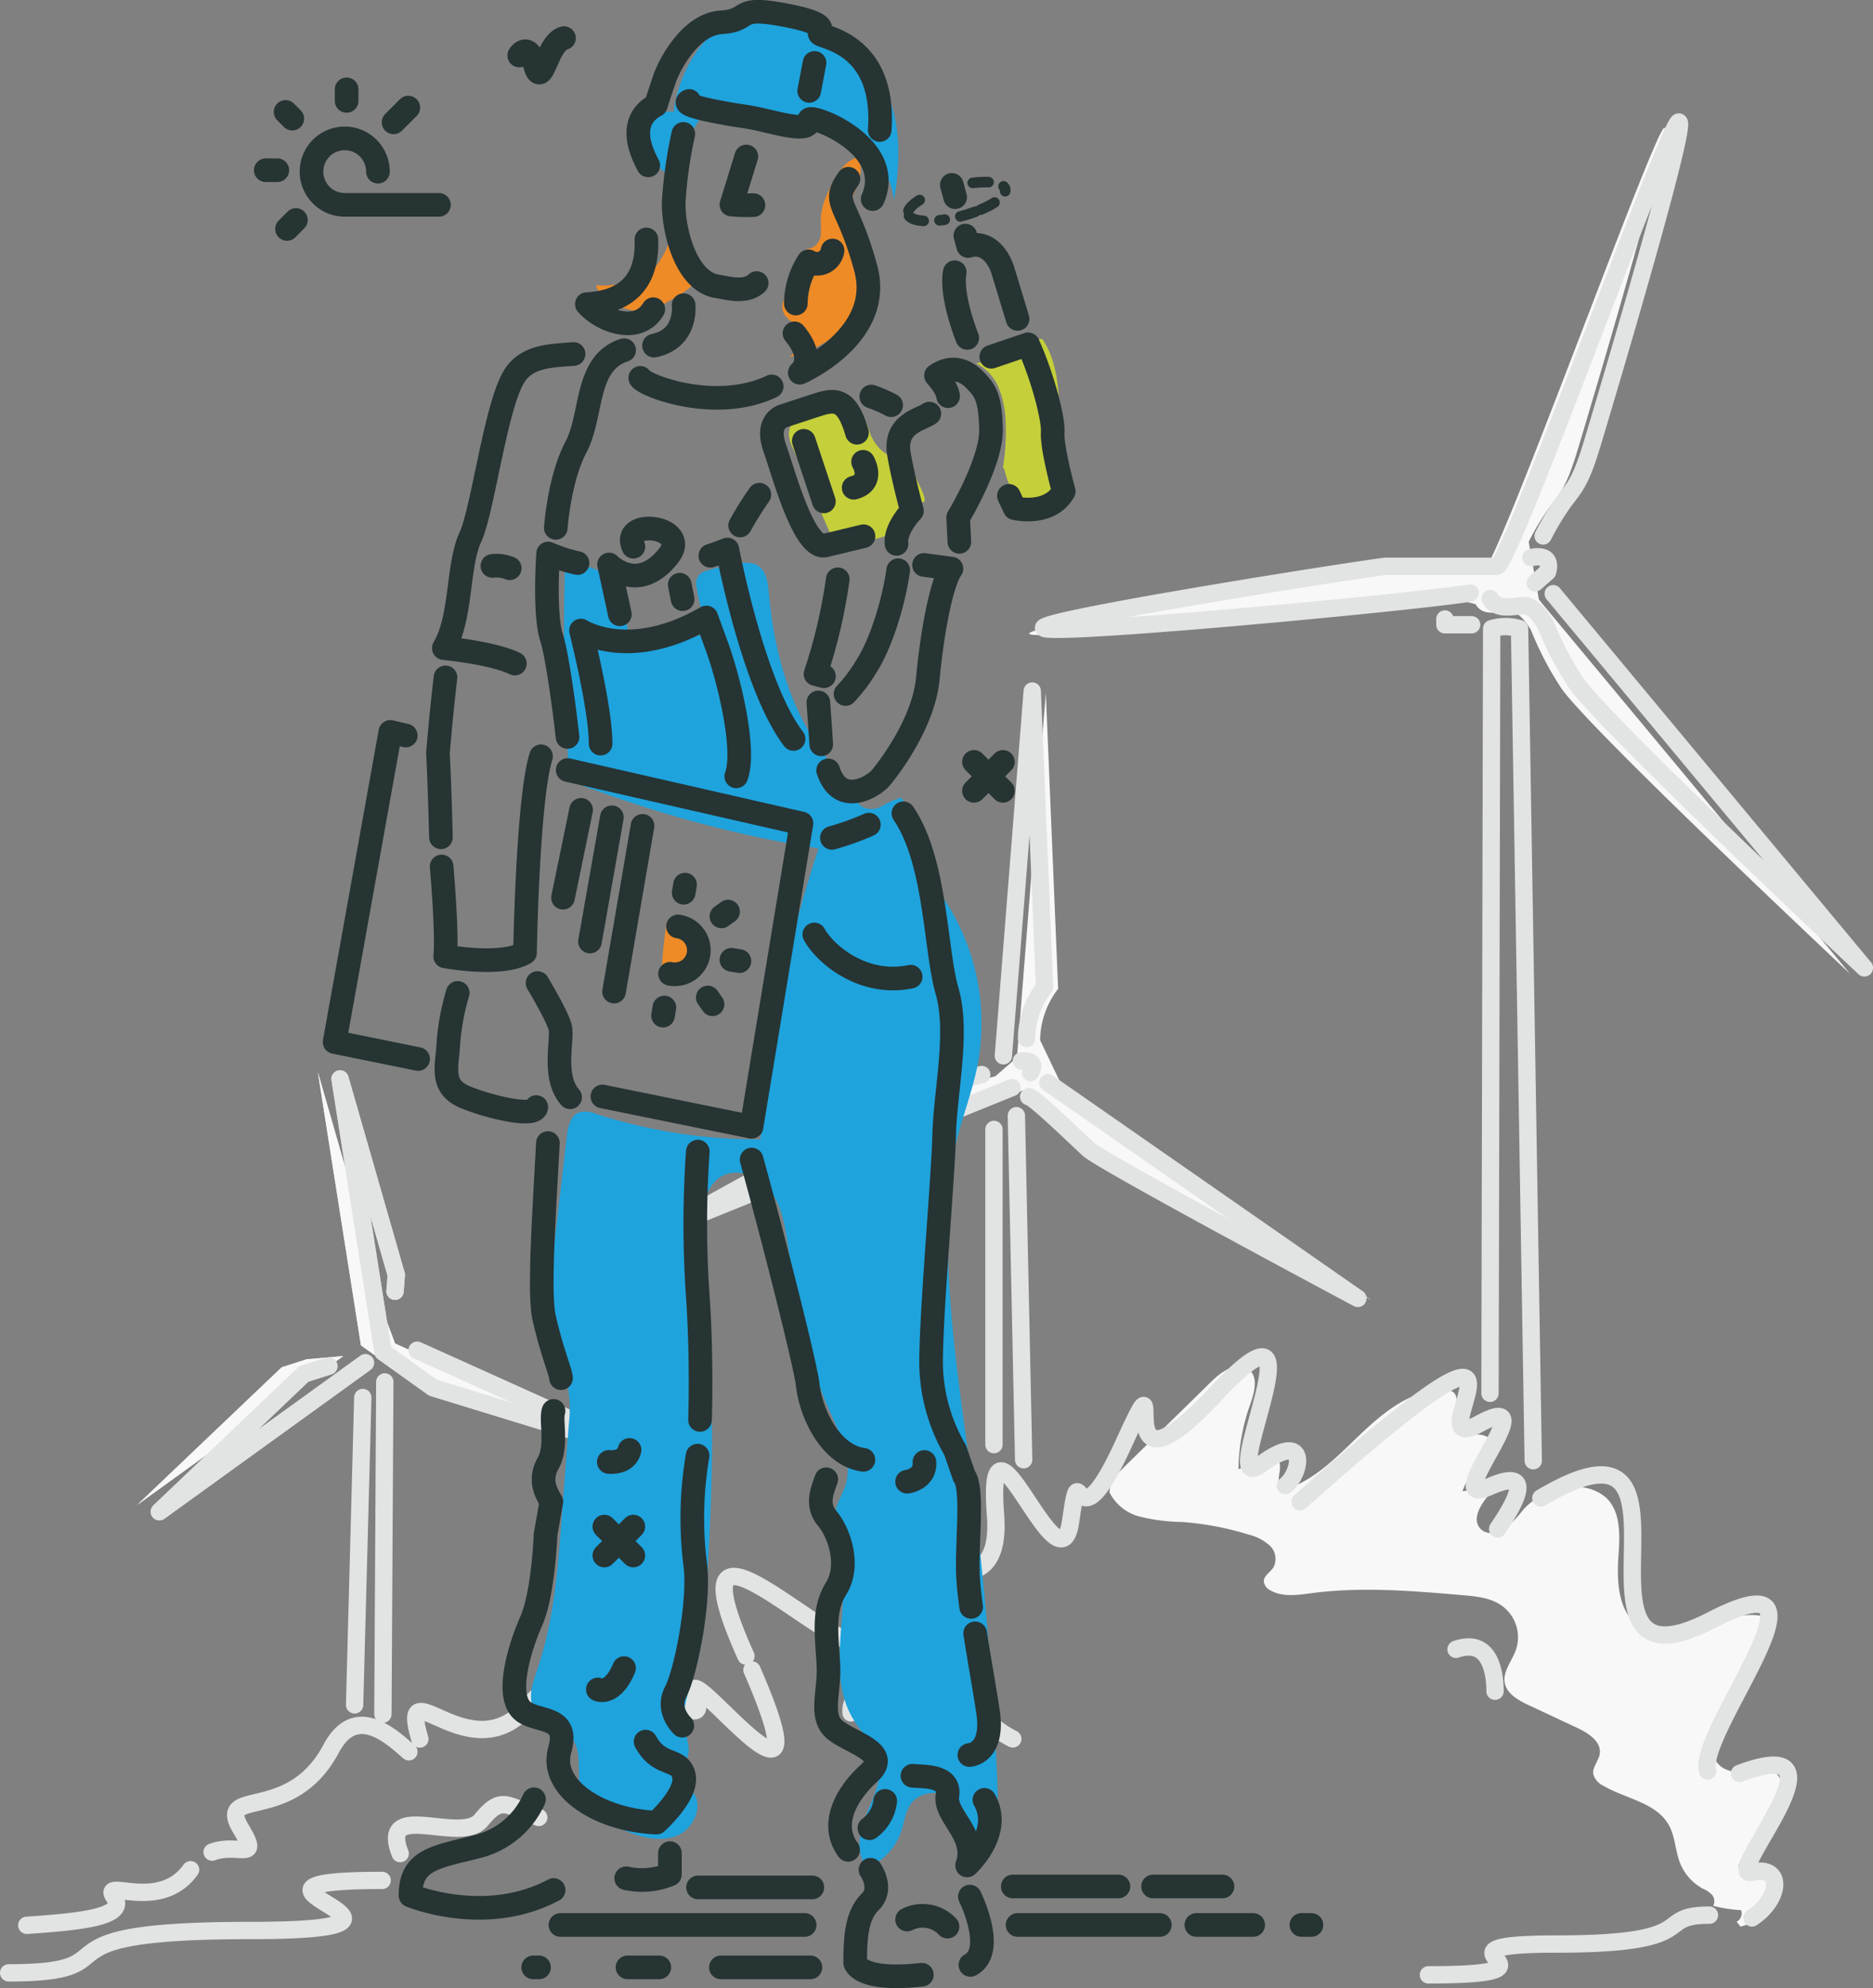 <svg xmlns="http://www.w3.org/2000/svg" viewBox="0 0 324.32 344.06"><rect x="0" y="0" width="324.32" height="344.06" fill="#808080" stroke="none"/><defs><style>.cls-1{fill:#f7f8f7}.cls-2,.cls-6{fill:none;stroke-linecap:round;stroke-linejoin:round}.cls-2{stroke:#e2e4e4;stroke-width:3px}.cls-6{stroke:#263433;stroke-width:4.09px}</style></defs><g id="Light_shapes" data-name="Light shapes"><path class="cls-1" d="M183.78 187.71L237.45 225s-44.25-23.58-46.67-25.83-9.58-9.17-10.33-9.08l-2.87-1.58-59.25 24 42.13-23.25 11.88-3 3.75-3.25 5-63.13 2.13 51.25a14.73 14.73 0 00-3.12 8.88m-111.69 52.5l39.09 17.63-36.36-11.15-8.64-6.17-7.46-47.27 9.75 33.91-.23 2.84m-5.13 12.38l-35.67 25.76 25.02-23.82 4.32-1.38m255.35 73.39a2.54 2.54 0 00-2.33-2.28 12.61 12.61 0 00-3.54.33c-2.27.31-5.07-.41-5.75-2.6-.53-1.73.5-3.5 1.42-5.06a55 55 0 006.94-19.35c-3.64-.72-7.28.83-10.8 2s-7.68 1.84-10.69-.32c-3.67-2.63-3.76-8-3.43-12.47.25-3.46.32-7.44-2.25-9.77a7.84 7.84 0 00-5.21-1.78 12.27 12.27 0 00-9 3.86 20.68 20.68 0 01-3.25 3.42c-1.31.88-3.3 1.06-4.31-.16-1.35-1.63.08-4 1.47-5.64a7 7 0 00-4.5-.74 30.42 30.42 0 015.07-8.46c-.77-2.42-5.42-.5-6.62-2.74-1-1.8 1.51-4.4.08-5.86a2.69 2.69 0 00-2.09-.57c-5.6.25-10.3 4.14-14.33 8s-8.15 8.17-13.58 9.56c-1.17-1.69 1-5-1-5.66a2.38 2.38 0 00-1.45.13q-2.47.78-4.85 1.79a34.5 34.5 0 012-11.14c.72-2.06 1.5-4.72-.18-6.11-1.88-1.56-4.61.22-6.36 1.93L195 253.54c-1.35 1.32-2.78 2.81-2.9 4.69a8.07 8.07 0 005 4.16 31.85 31.85 0 007.55 1 51.26 51.26 0 0111.61 2.2 8.28 8.28 0 013.61 1.89 3.17 3.17 0 01.64 3.76c-.56.86-1.71 1.46-1.67 2.48a2 2 0 001.16 1.52c2.13 1.2 4.75.78 7.18.46 8.65-1.13 17.42-.39 26.11.36 2.46.21 5.06.47 7 2a6.74 6.74 0 012.21 7.43c-.7 2-2.34 3.77-1.93 5.8.38 1.87 2.32 2.93 4 3.74l8.55 4c1.94.9 4.22 2.4 3.88 4.52-.2 1.22-1.29 2.27-1.11 3.49a3.17 3.17 0 001.75 2c3.87 2.28 9.15 2.89 11.33 6.81 1.11 2 1.1 4.43 1.94 6.56a8.75 8.75 0 003.95 4.44 4.44 4.44 0 011.66 1.16 1.8 1.8 0 01.14 1.81 23.72 23.72 0 004.82.75 1.62 1.62 0 01-.77 2l.65.84c2.75-.6 5.17-3 5.19-5.85s-2.89-5.44-5.59-4.66l6.86-12.77a3.51 3.51 0 00.63-1.5zM264.7 93.75a46.76 46.76 0 013.63-6c1.88-2.5 2.88-3.37 4.88-10s16.5-55.13 15-55.63S258.95 99 256.7 99h-19.13c-1.5 0-59 9-59.37 10.63s63.75-4.37 73.88-6l3.44.94c1.25 2.31 4.31 1.19 6.06 1.25s3.5 3.19 3.5 3.19a55.82 55.82 0 005.13 9.88c3.88 6.25 50.13 49.63 50.13 49.63l-53.87-64.75"/><path class="cls-1" d="M68.41 232.51l39.09 17.63-36.36-11.15-8.64-6.17-7.46-47.27 9.75 33.91-.23 2.84m-5.13 12.38l-35.67 25.76 25.02-23.82 4.32-1.38"/></g><g id="Light_lines" data-name="Light lines"><path class="cls-2" d="M66.3 296.65l.33-57.5m5.61-5.47l39.09 17.62-36.36-11.15-8.64-6.17-7.45-47.26 9.74 33.91-.22 2.83m-5.13 12.39l-35.68 25.76 25.03-23.83 4.32-1.37m9.36 60.24l.33-57.5"/><path class="cls-2" d="M72.24 233.68l39.09 17.62-36.36-11.15-8.64-6.17-7.45-47.26 9.74 33.91-.22 2.83m-5.13 12.39l-35.68 25.76 25.03-23.83 4.32-1.37m5.88 5.44l-1.42 53.19m113.97 5.89c-6-3-6.75-7.75-11-3.75s-17.5-8.25-17-.75m148.32 10.05c-2-6.76 24.36-38.31.62-26.08-28.64 14.75 2.14-40-29.5-21.16m36.55 72.67c4.92-3.21 5.56-9.19 0-7.91s18.38-24.79-2.14-17.1m-41.89-42.32c1.71-2.56 7.69-11.33-1.5-7.27s10.47-17.53-1.71-10.9 17.53-29.71-31 13.47M33 323.57c-5.34 7.48-15.6 1.28-13.25 4.7s-5.43 4.27-15.11 4.92m66.16-30.03c-3.39-3-9.32-8.31-13.47-.52-7.05 13.24-20.09 6.4-15.6 13.88 3.49 5.82-.52 2.32-5 4M130.21 289c14.14 32.46-12.95-4.22-9.81 4.62 3.21 9-13.47-10.83-12 3.06s-6.84-13.47-16.89-1.5-22.66-7.27-18.81 5.77m89.39-29.14c-7.15-1.22-14.87-4.49-11.77 7.3 5.56 21.16-37.62-29.07-21.16 7.48m93.41-29.5c2.78-2.14 4.06-9.83-4.27-3.63s12.3-33.77-7.85-12.18-6.9-11.11-15.88 8.55-7.27 0-9.19 13.47-14.75-24.15-13-1.07c.59 8-2.51 9.92-6.59 9.94m93.08 20.51c0-3.5-1-9.25-6.75-7.25M93.29 314.52c-5.75-2.25-6.5-3.75-10 .5s-17.75-3.75-14 5.75M296 331.43c-10 0-.67 5-26.33 5s5 5.33-22.33 5.33M1.5 341.42c23 0 1.67-7.33 41.67-7.33s-10.67-8.67 23-8.67m111.08-72.8l-1.26-59.54m-.75-4.87l-59.25 24 42.12-23.25 11.88-3m3.75-3.25l5-63.12 2.13 51.25a14.73 14.73 0 00-3.12 8.88m-.89 3.9s3-.42 1.58 2m3.01 1.75l53.67 37.33s-44.25-23.58-46.67-25.83-9.58-9.17-10.33-9.08m-6.01 5.67V250"/><path class="cls-2" d="M265.49 252.79l-2.37-144a8.48 8.48 0 00-4.83 0L258 241.12m7.82-140.25l2.13-1.87s1.25-3.37-2.87-2.5"/><path class="cls-2" d="M268.95 102.75l53.88 64.75s-46.25-43.37-50.12-49.62a55.82 55.82 0 01-5.12-9.87s-1.75-3.12-3.5-3.19-4.81 1.06-6.06-1.25m9.17-10.82a46.76 46.76 0 013.63-6c1.88-2.5 2.88-3.37 4.88-10s16.5-55.13 15-55.63S261.45 98 259.2 98h-19.13c-1.5 0-59 9-59.37 10.63s63.75-4.37 73.88-6m.24 5.49h-4.63v-1"/></g><g id="Colour"><path d="M116.84 35.21a32.08 32.08 0 01-.56 4.66 13.05 13.05 0 01-2.37 5.79 9.93 9.93 0 01-4.91 3.13 17.14 17.14 0 01-5.83.58c.78 2.36 3.33 3.62 5.74 4.22a7.71 7.71 0 002.83.27 9.39 9.39 0 003.12-1.22c2.48-1.33 5.06-2.74 6.66-5.06a21.74 21.74 0 01-4.19-10.47m18.55 14.48a2.72 2.72 0 00.23 3.22c.32.36.73.62 1.08 1a3.86 3.86 0 01-.55 6 24.45 24.45 0 006.64-2.8 13.4 13.4 0 005-5.94 11.61 11.61 0 00.48-7.72 27.82 27.82 0 00-1.12-2.86 10.75 10.75 0 01-1.12-4.88c.13-1.82 1.08-3.46 1.77-5.15s1.12-3.68.27-5.29c-2.5.79-3.95 3.34-5 5.73a13.15 13.15 0 00-1.44 4.7 30.37 30.37 0 010 3.08 2.69 2.69 0 01-1.85 2.32 2.41 2.41 0 00-.71.2 1.42 1.42 0 00-.45.56 38 38 0 00-3 7.07m-20.67 108.76a84.74 84.74 0 00-.92 9.44.65.65 0 00.11.49.59.59 0 00.31.14 4.2 4.2 0 004-1.51 5.63 5.63 0 001.12-4.23 8.65 8.65 0 00-1.76-4.08 1.69 1.69 0 00-1.3-.84" fill="#ee8b27"/><path d="M157.06 78.35a3.38 3.38 0 01-4-.07 7.49 7.49 0 01-2.44-3.4A28.31 28.31 0 00149 71a4.52 4.52 0 00-1.23-1.39c-1.66-1.15-3.91-.46-5.79.28a13.23 13.23 0 00-3.57 1.82 4.47 4.47 0 00-1.82 3.43 6.63 6.63 0 00.72 2.47l6.58 15a2.16 2.16 0 00.58.88 2.06 2.06 0 001.18.32 21.37 21.37 0 0010.09-2 2.22 2.22 0 01-.47-2.6 6.92 6.92 0 011.73-2.15c.21-.2 3 0 3.08-.3a1.66 1.66 0 00-.12-1c-.53-1.57-1.87-3.84-2.41-5.41m16.37.91a13.82 13.82 0 001.36 3.67 4.66 4.66 0 003 2.29 5.71 5.71 0 002.5-.26 16.21 16.21 0 003.78-1.61 1.83 1.83 0 00.85-.82 2.07 2.07 0 00-.24-1.5c-1.59-3.8-1.58-8.05-1.73-12.17s-.54-8.43-2.76-11.9a.61.61 0 00-.35-.31.63.63 0 00-.44.13 32.49 32.49 0 01-10.87 4.09 8.41 8.41 0 014 4.47 17.33 17.33 0 011.12 6 37.41 37.41 0 01-.47 7.52" fill="#c5cf3a"/><path d="M118.68 32.17a19.83 19.83 0 01-5.09-3.78 6.71 6.71 0 01-1.74-5.87c.52-2.06 2.76-3.69 4.79-3.09a23.22 23.22 0 013.67-10 15.64 15.64 0 013.49-3.87 15.39 15.39 0 018.59-2.85 37.91 37.91 0 019.12.93 3.31 3.31 0 012.44 1.29 10.05 10.05 0 00.49 1.07 2.71 2.71 0 001 .73c4.68 2.42 7.84 7.19 9.19 12.28s1.06 10.48.16 15.67A13.7 13.7 0 00147.32 24a24.93 24.93 0 00-4.5-1.54Q136 20.6 129.1 19.35c-2.72-.49-5.92-.77-7.84 1.21A7.45 7.45 0 00119.6 24a25.31 25.31 0 00-.75 6.09M99.67 97.5c2.39.57 5 1.27 6.45 3.26a9.4 9.4 0 011.27 2.81 43.78 43.78 0 011.57 7 17.25 17.25 0 0013.87-1.57 24.85 24.85 0 01-2.18-7.3 2.23 2.23 0 011.86-2.94 28.21 28.21 0 015.5-1.28 5 5 0 013.11.33c1.55.89 1.83 3 2 4.74.89 10.21 3.7 20.54 10 28.61 1.69 2.15 3.62 4.15 4.83 6.6a5 5 0 001.11 1.72 3.45 3.45 0 003.57.07 15.44 15.44 0 013.43-1.51 42.75 42.75 0 016.65 16.71l.4.31a38.87 38.87 0 016.12 29.48c-1 4.86-2.89 9.49-3.93 14.34a62.39 62.39 0 00-1.21 12.12c-.26 15.85 2.45 31.58 4.44 47.31 2 16.19 3.32 32.48 4.11 48.78.23 4.66.35 9.59-1.91 13.67-1.56.18-2.81-1.39-3.19-2.91s-.27-3.17-.85-4.64c-1.4-3.51-7.16-4-9.14-.78-.82 1.33-1 3-1.47 4.44a10.58 10.58 0 01-5.9 6.36c-2.1-2.42-1.4-6.14-.21-9.11s2.81-6.07 2.16-9.2c-.6-2.89-3-5-4.47-7.55-4.6-7.76-.6-17.71-2-26.62-.51-3.27-1.75-6.62-.84-9.8.39-1.38 1.18-2.63 1.6-4 1.36-4.38-1.06-8.91-2.91-13.1-4-9-5.6-18.8-7.1-28.51-.49-3.2-1-6.53-2.94-9.15s-5.64-4.2-8.48-2.64-3.52 5.63-3.54 9c-.06 9.52 1.2 19 1.64 28.5.51 11-.08 22.06-.68 33.07-.26 4.74-.52 9.54-1.82 14.11-1 3.61-2.7 7.26-2 11 .25 1.42.85 2.83.6 4.24-.28 1.61-1.63 3.2-1 4.7.34.75 1.1 1.21 1.65 1.82 2.14 2.37.3 6.53-2.66 7.7s-6.33.23-9.27-1-6.24-3.19-7.24-6.35.35-6.93-1.64-9.53c-1.69-2.21-5.19-2.58-6.54-5-1.13-2-.26-4.53.49-6.73 3-8.7 3.66-18 4.34-27.14l1.18-15.54a21.66 21.66 0 00-.13-6.14c-.45-2.12-1.53-4.06-2.24-6.11-1.71-5-1.12-10.44-.51-15.69l2.53-21.82c.19-1.64.62-3.6 2.18-4.15a4.62 4.62 0 012.91.29 91.64 91.64 0 0028.43 4.4 207.58 207.58 0 0110.08-50.35 204.36 204.36 0 01-39-10.22 5.47 5.47 0 01-4.41-6.16q-1-16.21-.5-32.46" fill="#1ea3dd"/></g><g id="Dark_lines" data-name="Dark lines"><path class="cls-6" d="M97.04 333.13h42.29m-14.5 7.34h15.5m-31.67 0h5.5m-21.83 0h1m27.54-13.84h19.79m34.71-.16h18.29m13.5 6.66h9.83m-40.79 0h24.63m24.52 0h1.73m-27.42-6.66h12.02m-107.03-62.28l5.01 5m0-5l-5.01 5m64-137.34l5.01 5.01m0-5.01l-5.01 5.01M129.23 27.08s-2.52 8.17-2.58 8.32a30.68 30.68 0 003.81.1m-18.21-6.88c-3.26-6-1.36-9 1.3-10.4 0 0 .8-2.5 1.58-4.73s4.37-9.26 9.72-9.62 2.31-2.83 10.34-1.39 6.94 2.52 6.74 3.29S153.41 7 152.33 22.5"/><path class="cls-6" d="M151.11 34.45c4.14-9.36-11.14-14.93-11-13.69.25 2.68-6.85 0-11.17-.61-2.57-.36-11.62-1.86-9.61-2.68m20.79-1.74l.92-4.84m-22.72 12.28a77 77 0 00-1.65 11.52c-.21 5.14 2.17 14.12 7.56 14.87 1.49.21 4.89 1.29 6.79-.57m13.14-5.64a2.73 2.73 0 01-4.16 1.88 13.75 13.75 0 00-2.2 7.3m-38.48 8.73c-3.49.3-7.71.24-10 3.44-3.4 4.61-5.62 23.38-7.89 28.3s-1.43 13.91-4.58 19.16c0 0 8.55.82 12.3 2.68m-3.89-16.9a6.09 6.09 0 013 .4M123 96.18q1.45-.48 2.95-1.08s4.45 23.65 11.46 32.78m-39.14-.34c-.9-8-2.09-15.24-2.74-17.14-1.37-4-.62-14.61-.62-14.61a26.85 26.85 0 005.09 1.65m48.39-22.55c-1.65-5.69-3.54-5.87-6.58-4.92-1.91.6-6.11 2-6.11 2-1.1.34-2.95 1.71-1.51 5.69s5 17.62 8.74 16.73l6.59-1.59m-4.46 7.45a91.82 91.82 0 01-3.85 16.4s1.25.33 1.46.38m-.97 4.53s.38 5.13.5 7.25m4.21-8.71a26.74 26.74 0 003.58-4.75c2.47-3.77 4.72-10.84 5.54-16.67m4.47-.91l4.75.63c-1.65 2.33-3.27 10.36-4.09 19s-8.16 17.22-8.16 17.22c-1.29 1.51-7 5.07-9.1-1.3m22.72-39.55l-.21-4.21s5.83-9.61 5.69-15.31-1.1-6.72-2.74-8.44-4-2.74-6.79-.82c0 0 1.89 2 2.1 3.57m-3.25 3.02c-1.3 1-6.17 1.67-5.26 7 .68 4.05 2.25 9.83 2.25 9.83s-3 3.08-2.67 5.71m19.46-8.31l1 2.13s6 1.48 8.49-2.91c0 0-2.07-7.5-1.91-10.21.16-2.56-1.93-10.09-4.27-15.23l-6.36 2.15m-6.26-27.62l-.58-2.12m11.39 23.19s-1.81-6-2.56-8.42-2.79-5.16-6-4.2l-.48-1.8m.33 17.71s-2.92-7.19-2.17-11.37m-26.14 29.18l3.48 10.48m6.79-6.85s2.09 3.53-1.63 4.49m-20.33 49.94c1.63-4.35-1-15.79-3.18-22l-2-5.49c-13.38 7.72-21.71 2.26-21.71 2.26s3.4 13.4 3.4 19.57M144.05 145a47.13 47.13 0 006.4-2.29m-55.58 55.11c-.67 12.64-1.61 26-.65 30.23 1.32 5.87 2.92 9.5 2.92 10.45m14.65 62.9c2.46 4.54 5.87 2.65 6.62 5.87s-4.73 8.14-4.73 8.14c-9.84-.38-18.64-6-16.75-12.59s-4.92-4.35-7-7.38 0-10.22 2.08-14.95 2.46-14.95 2.46-14.95l1-5.67c-.76-1.32-2.27-3.59-.57-6.62s.38-7.57.95-9.08m22.29 54.47s-2.84-2.64-1.14-5.86 4.16-15.32 3.41-21.76a64.85 64.85 0 01.38-19.11m.42-6.18s.38-10.22-.38-21.38a179.16 179.16 0 010-25.06m9.32 1.38c4.18 15.22 9.33 35.62 9.7 38.91.57 5.11 4 12.3 9.65 13.05m-6.43 3.37c-.57 1.7-1.89 4.35.19 6.81s4 8.14 1.51 12.11-1.51 8.7-1.32 13.43-1.7 8.89 1.32 11.16 9.65 3.78 5.68 7.38-6.81 8.89-3.59 13.24M158 307.31c1.7.19 6.62-.19 6.05 3.41s5.3 6.81 3.41 12.11c0 0 6.24-5.68 3-11.35m-2.61-7.76s4.35-.19 3.22-7.57c-.64-4.14-1.51-9-2.22-13.49m-12.42-141.91c5.68 8.32 5.48 23.56 7.56 30.75s-.31 17.31-.5 24.88-2.27 30.72-2.27 39.42a30.47 30.47 0 004.16 15.14l1.56 4.5c1.7 2.27.33 12 .71 17.82.09 1.42.27 3.05.51 4.83M141 161.72c2 3.62 8.69 9 16.69 7.3M105.42 253s3 .38 3.59-2.08m48.06 5.5s3.22-.38 3-3.41m-67.61 58.37a14.52 14.52 0 01-9.65 8.14c-7.28 1.89-11.73 2.18-11.73 8.51 0 0 12.87 5.39 24.78-.95M116 320.7v3.69a12.72 12.72 0 01-7.57.66m42.3-1.47s2.27 3.22 0 5.49-2.65 5.58-2.65 10.59c0 0 .66 3.31 11.54 2.08m8.32-13.52s4.64 9.37.09 11.82m-10.96-7.85a5.91 5.91 0 017 1.23m-13.53-17.03a6.73 6.73 0 002.74-4.73m-49.76-19.29s2.46 1.23 4.54-3.69M96.24 91.35s.58-8.5 3.5-14 1.5-14.58 8.33-16.75m20.09 30.34a58 58 0 013.33-5.33"/><path class="cls-6" d="M146.91 30.94c-3.08 4.42-.17 3.75 3 15.5S138.49 64.5 138.49 64.5s2.94-2.19-.92-6.81m-25.64-16.25c.13 3.88-.62 10.69-10.31 11.19 2.63 3 8.88 5.25 11.5.88m5.25-.7s.69 5.81-5.12 7m-2.38 5.58c.5 1.25 12.92 6.15 22.75 1.48m20.69 3.25a25.18 25.18 0 00-3.44-1.5m-57.19 62.26c-2.34 7.49-2.77 34-2.77 34-4.09 2.45-13.82.63-13.82.63.4-4-.62-15.56-.62-15.56m16.61 20.17s3.36 5.59 3.91 7.65-1.44 8.54 1.73 12.12m-19.46-18.06a40.55 40.55 0 00-1.66 9.31c-.27 3.72-1.28 7 3 8.75s12 3.55 12.26 1.7m-20.46-8.32l-14.46-2.94 9.65-53.67 2.67.63m28.04 5.97l40.48 9.24-8.65 52.5-25.82-5.25M76.35 144.9s-.22-9.36-.52-14.52c0 0 .5-6.3 1.31-13.15m25.02 45.71l3.79-21.5m-8.46 13.91l3.13-15.2m5.71 31.45l4.93-28.68"/><path d="M168.43 31.65c3.28-.4 5.64.06 5.64 1.25 0 1.51-3.77 3.62-8.42 4.71s-8.42.76-8.42-.75c0-1 1.66-2.27 4.14-3.33" stroke-width="1.83" stroke-dasharray="2.75 2.75 .92" stroke="#263433" fill="none" stroke-linecap="round" stroke-linejoin="round"/><path class="cls-6" d="M117.4 160.33a4.16 4.16 0 11-1.38 8.2m2.36-14.04l.24-1.39m6.3 5.49l1.15-.83m.58 8.34l1.39.23m-5.48 6.3l.82 1.16m-8.34.57l-.23 1.4M65.44 29.71a5.75 5.75 0 10-5.74 5.74H76M60.02 17.46v-2m8.13 5.71l2.55-2.55M51.24 38.07l-1.54 1.55m-1.68-10.16h-2m4.59-8.93l-1.16-1.16M89.91 9.6s1.5-2.5 2.75 1.75 2-4 5-4.75m9.67 99.71l-1.87-8.62s5 5.17 10.29-1.5c4.08-5.17-8.33-6.67-6.08-1.58m8.03 6.58l.5 2.5"/></g></svg>